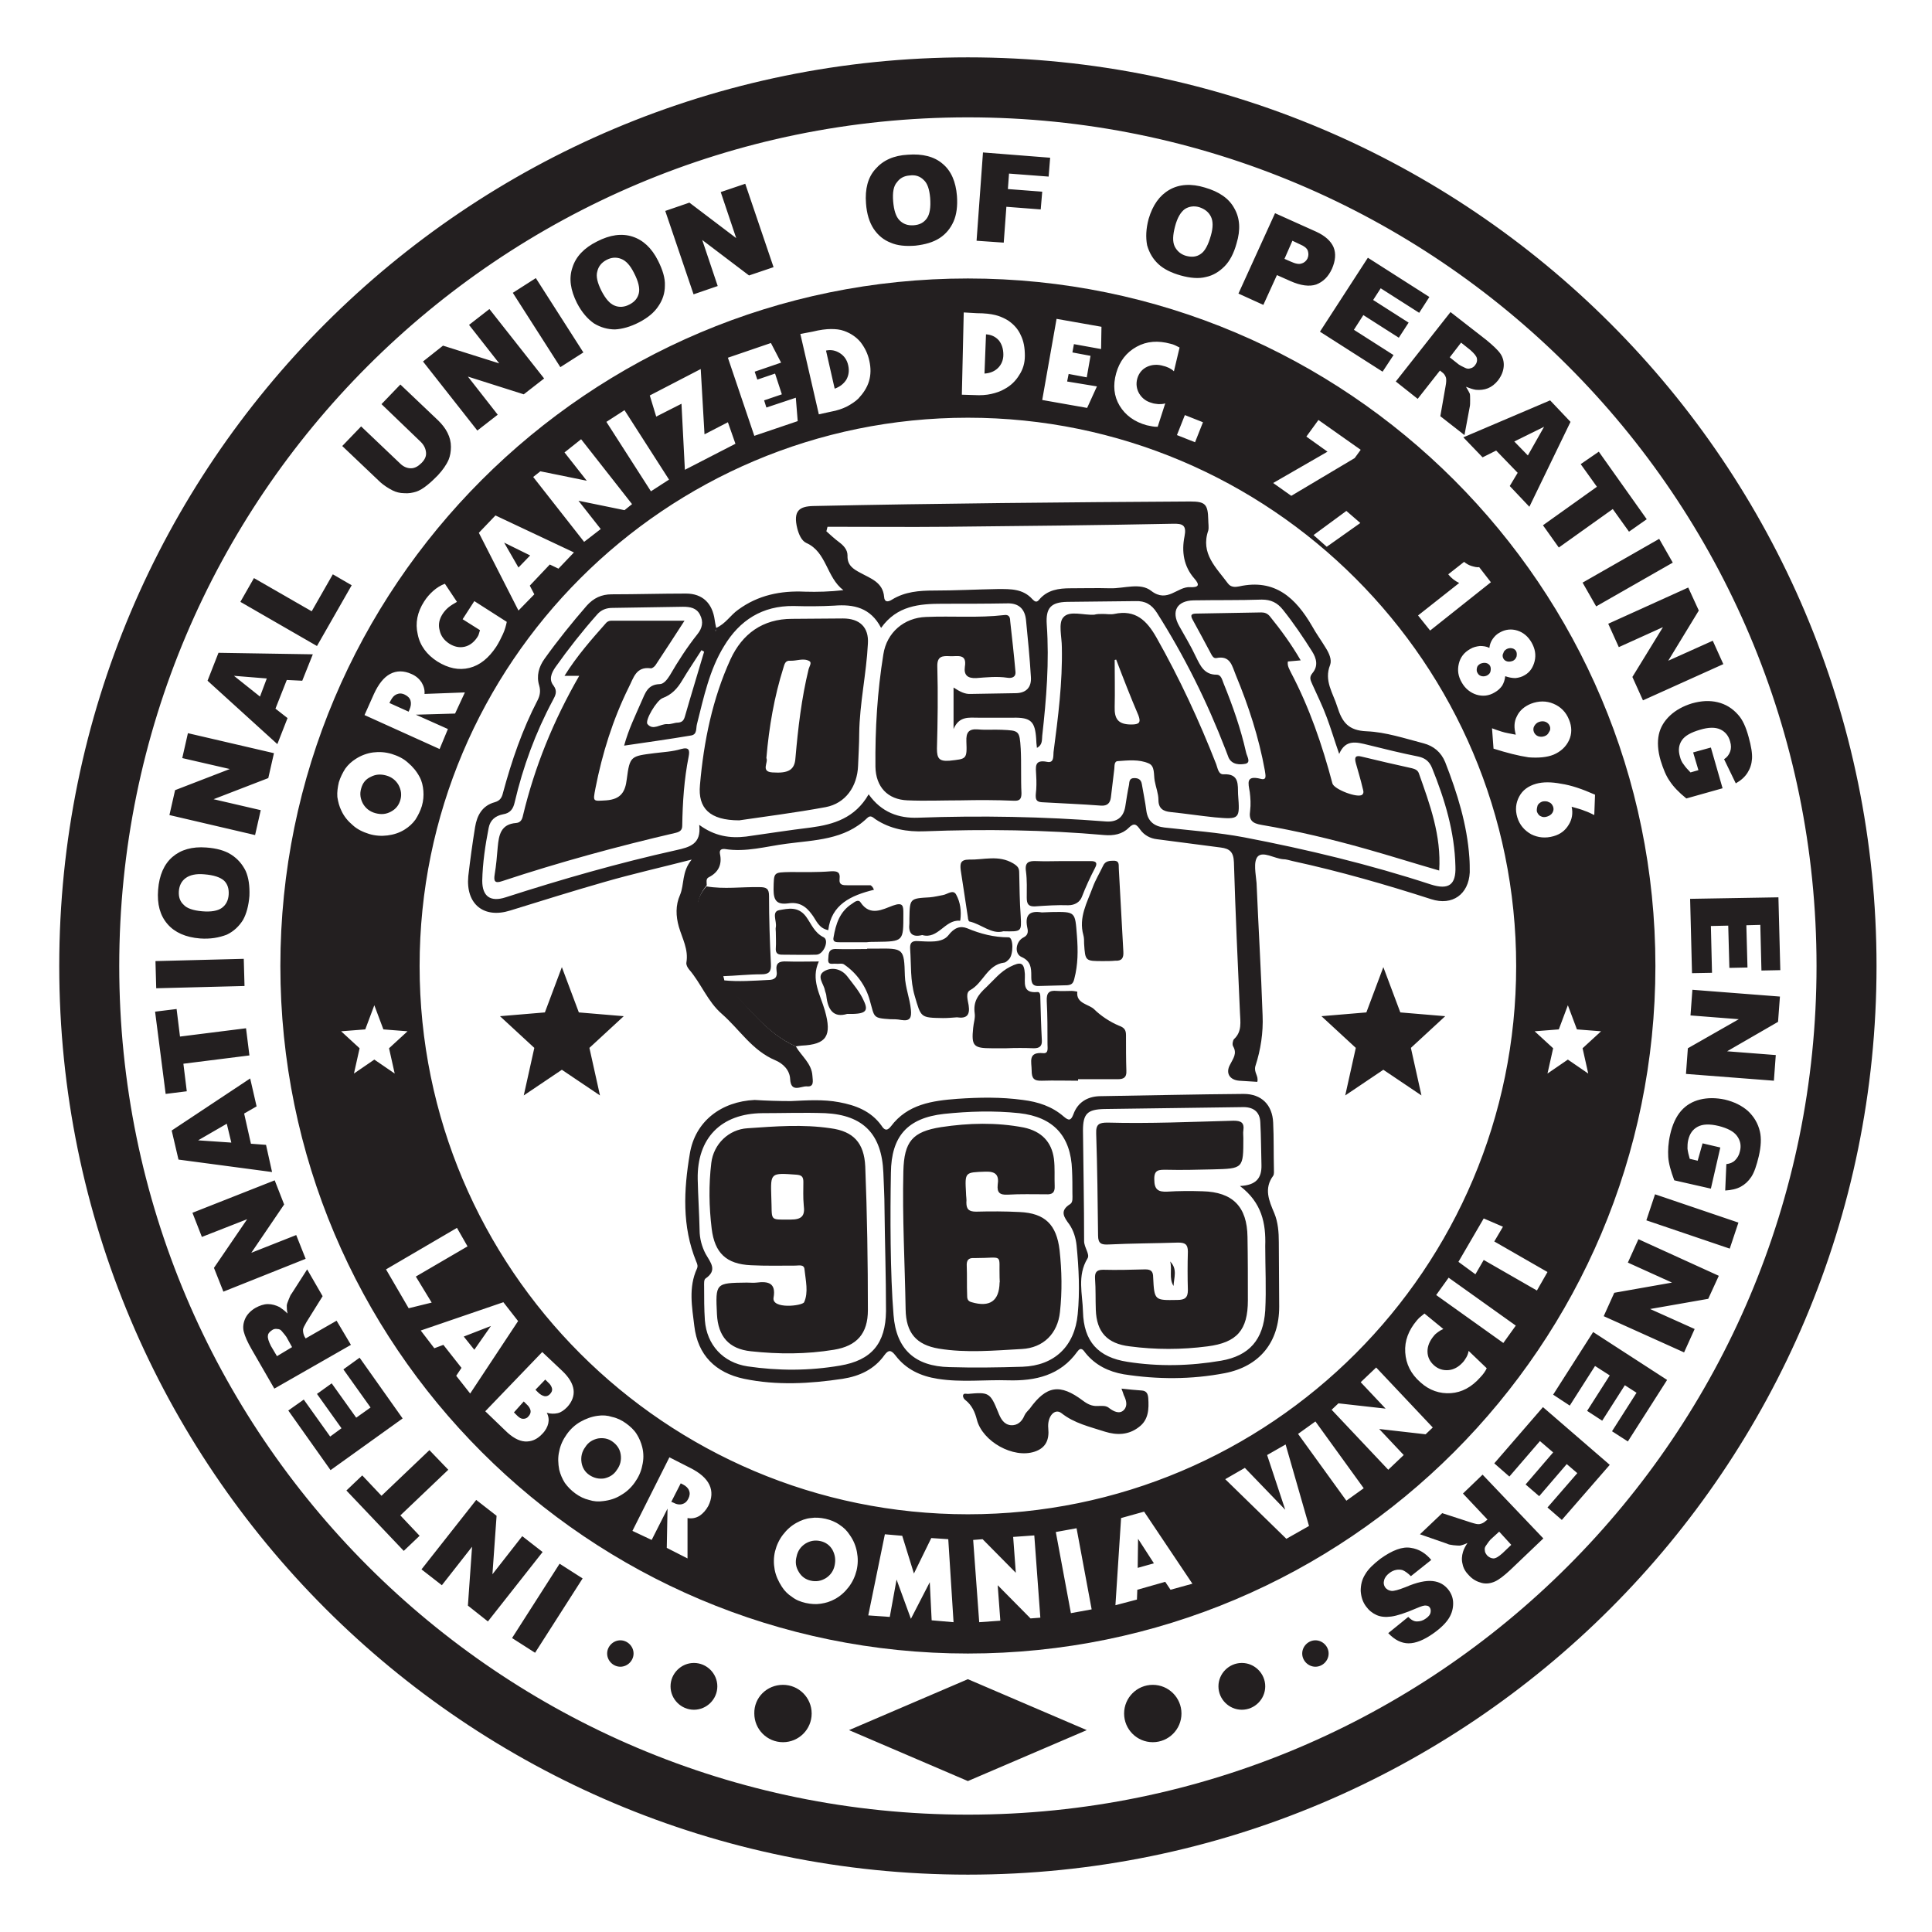 <?xml version="1.0" encoding="utf-8"?>
<!-- Generator: Adobe Illustrator 24.0.3, SVG Export Plug-In . SVG Version: 6.00 Build 0)  -->
<svg version="1.1" id="Layer_1" xmlns="http://www.w3.org/2000/svg" xmlns:xlink="http://www.w3.org/1999/xlink" x="0px" y="0px"
	 viewBox="0 0 512 511.9" style="enable-background:new 0 0 512 511.9;" xml:space="preserve">
<style type="text/css">
	.st0{fill:none;}
	.st1{fill-rule:evenodd;clip-rule:evenodd;fill:#231F20;}
</style>
<g id="guides_1_">
	<g id="guides">
		<g>
			<rect x="0" class="st0" width="15.9" height="15.9"/>
			<rect x="496.1" class="st0" width="15.9" height="15.9"/>
			<rect x="496.1" y="496" class="st0" width="15.9" height="15.9"/>
			<rect x="0" y="496" class="st0" width="15.9" height="15.9"/>
		</g>
	</g>
</g>
<g>
	<path class="st1" d="M256.5,73.8c100.6,0,182.2,81.6,182.2,182.2s-81.6,182.2-182.2,182.2S74.3,356.6,74.3,256
		S155.9,73.8,256.5,73.8L256.5,73.8z M415.5,266.4l2.4,6.4l6.4,0.5l-4.9,4.5l1.5,6.7l-5.4-3.7l-5.4,3.7l1.5-6.7l-4.9-4.5l6.4-0.5
		L415.5,266.4L415.5,266.4z M99.2,266.4l2.4,6.4l6.4,0.5l-4.9,4.5l1.5,6.7l-5.4-3.7l-5.4,3.7l1.5-6.7l-4.9-4.5l6.4-0.5L99.2,266.4
		L99.2,266.4z M95.7,209c-0.4,1.4-0.2,2.7,0.5,4c0.7,1.2,1.8,2.1,3.3,2.5c1.5,0.4,2.8,0.3,4.1-0.4s2.1-1.7,2.5-3.1
		c0.4-1.4,0.2-2.7-0.5-4c-0.7-1.2-1.8-2.1-3.3-2.5c-1.5-0.4-2.8-0.3-4.1,0.4C96.9,206.5,96.1,207.5,95.7,209L95.7,209z M89.8,207.3
		c0.4-1.3,1-2.5,1.7-3.6c0.8-1.1,1.7-1.9,2.8-2.6c1.4-0.9,3-1.5,4.6-1.7c1.6-0.2,3.2-0.1,4.9,0.4c1.6,0.5,3.1,1.2,4.3,2.3
		c1.3,1.1,2.3,2.3,3.1,3.8c0.6,1.1,0.9,2.4,1,3.7c0.1,1.3,0,2.6-0.4,4c-0.4,1.3-1,2.5-1.7,3.6c-0.8,1.1-1.7,1.9-2.8,2.6
		c-1.4,0.9-3,1.4-4.6,1.6s-3.3,0.1-4.9-0.4s-3.1-1.2-4.3-2.3c-1.3-1.1-2.3-2.3-3-3.8c-0.6-1.2-0.9-2.4-1.1-3.7
		C89.3,209.9,89.5,208.6,89.8,207.3L89.8,207.3z M108.3,188.6l0.2-0.5c0.4-0.9,0.5-1.7,0.3-2.4c-0.2-0.7-0.7-1.2-1.5-1.6
		c-0.8-0.4-1.5-0.4-2.2-0.1s-1.1,0.8-1.6,1.7l-0.3,0.6L108.3,188.6L108.3,188.6z M116.5,198.5l-19.9-9l2.5-5.6
		c1.2-2.6,2.6-4.4,4.3-5.3c1.7-0.9,3.6-0.9,5.6,0c1.2,0.5,2.1,1.3,2.7,2.2c0.6,1,0.9,2,0.8,3.1l10.7-0.4l-2.6,5.6l-10.4,0.3l8.5,3.8
		L116.5,198.5L116.5,198.5z M134.3,164.8c-0.2,1-0.5,2.1-1,3.2c-0.5,1.1-1.1,2.3-1.8,3.4c-2,3-4.3,4.9-7.1,5.6
		c-2.8,0.7-5.6,0.1-8.5-1.7c-2.8-1.8-4.6-4.2-5.2-7.2c-0.7-3-0.1-5.9,1.7-8.7c0.7-1.1,1.5-2,2.4-2.8c0.9-0.8,2-1.5,3.1-1.9l3.2,4.8
		c-0.9,0.5-1.7,1-2.3,1.5c-0.6,0.5-1.1,1.1-1.5,1.7c-0.9,1.4-1.2,2.8-0.8,4.3c0.3,1.5,1.2,2.7,2.6,3.6c1.3,0.8,2.6,1.1,4,0.8
		c1.3-0.3,2.4-1.1,3.3-2.4c0.2-0.3,0.4-0.6,0.5-1c0.1-0.3,0.2-0.7,0.3-1l-4.6-2.9l3.1-4.8L134.3,164.8L134.3,164.8z M137.4,150.4
		l3.1-3.2l-6.9-3.4L137.4,150.4L137.4,150.4z M137.4,161.8l-10.5-20.6l4.4-4.6l20.8,9.8l-4.1,4.3l-2.3-1.1l-5.3,5.6l1.2,2.3
		L137.4,161.8L137.4,161.8z M154.8,143.6l-13.5-17.2l1.9-1.5l12.3,2.5l-5.9-7.5l4.4-3.5l13.5,17.2l-2,1.6l-12.2-2.5l5.9,7.5
		L154.8,143.6L154.8,143.6z M177.3,127.1l-4.8,3.1l-11.8-18.4l4.8-3.1L177.3,127.1L177.3,127.1z M181.5,124.5l-0.9-17.5l-6.7,3.4
		l-1.7-5.6l13.5-7l1,17.3l6.2-3.2l2,5.7L181.5,124.5L181.5,124.5z M210.9,105.4l0.5,6.2l-11.5,3.9l-7-20.7l11.4-3.9l2.7,5.2l-7,2.4
		l0.7,2.1l4.7-1.6l1.8,5.5l-4.7,1.6l0.6,1.9L210.9,105.4L210.9,105.4z M221.2,103c1.4-0.5,2.4-1.3,3.1-2.4c0.6-1.1,0.8-2.3,0.5-3.7
		c-0.3-1.5-1.1-2.6-2.2-3.3c-1.1-0.7-2.3-1-3.7-0.7L221.2,103L221.2,103z M215.3,87.9c2-0.5,3.7-0.7,4.9-0.7c1.3,0,2.4,0.1,3.5,0.5
		c1.7,0.6,3.2,1.6,4.3,2.9c1.1,1.4,2,3.1,2.4,5.1c0.4,1.8,0.4,3.6-0.1,5.3c-0.5,1.7-1.5,3.2-2.8,4.6c-0.8,0.8-1.9,1.5-3,2.1
		c-1.2,0.6-2.6,1.1-4.3,1.4l-3.2,0.7l-4.9-21.3L215.3,87.9L215.3,87.9z M260.9,99c1.5-0.1,2.7-0.6,3.6-1.5s1.4-2.1,1.4-3.5
		c0-1.5-0.4-2.8-1.2-3.8c-0.9-1-2-1.5-3.4-1.6L260.9,99L260.9,99z M258.9,83c2.1,0,3.7,0.2,4.9,0.5c1.2,0.3,2.3,0.8,3.3,1.4
		c1.5,1,2.7,2.3,3.4,3.9c0.8,1.6,1.1,3.4,1.1,5.5c0,1.9-0.5,3.6-1.5,5.1c-0.9,1.5-2.2,2.8-3.9,3.7c-1,0.6-2.2,1-3.5,1.3
		c-1.3,0.3-2.8,0.4-4.5,0.3l-3.3-0.1l0.5-21.8L258.9,83L258.9,83z M290.7,102.4l-2.6,5.7l-11.9-2.1l3.8-21.5l11.9,2.1l-0.1,5.9
		l-7.2-1.3l-0.4,2.2l4.8,0.9l-1,5.7l-4.8-0.9l-0.4,2L290.7,102.4L290.7,102.4z M306.8,113.1c-0.5,0-0.9,0-1.4-0.1
		c-0.5-0.1-1-0.2-1.5-0.3c-3.3-0.9-5.7-2.7-7.2-5.2s-1.8-5.4-0.9-8.6c0.9-3.2,2.7-5.5,5.4-7c2.7-1.5,5.7-1.7,9-0.8
		c0.4,0.1,0.8,0.2,1.2,0.4c0.4,0.2,0.8,0.4,1.2,0.6l-1.5,6.3c-0.4-0.4-0.9-0.7-1.3-0.9c-0.5-0.2-0.9-0.4-1.4-0.5
		c-1.6-0.5-3.1-0.4-4.4,0.2c-1.3,0.6-2.2,1.7-2.6,3.1s-0.2,2.8,0.5,4c0.8,1.3,1.9,2.1,3.4,2.5c0.5,0.2,1.1,0.2,1.7,0.3
		c0.6,0,1.2,0,1.8-0.2L306.8,113.1L306.8,113.1z M311.9,115.3l2.1-5.3l4.8,1.9l-2.1,5.3L311.9,115.3L311.9,115.3z M337.4,128
		l14.4-8.3l-5.6-4l3.2-4.4l11.2,7.9l-1.6,2.2l-16.8,10L337.4,128L337.4,128z M348.1,141.8l8.7-6.4l3.7,3.2l-8.9,6.3L348.1,141.8
		L348.1,141.8z M375.8,163.1l10.9-8.6c-0.6-0.3-1.1-0.6-1.6-1c-0.5-0.4-0.9-0.8-1.3-1.3l4.2-3.3c0.6,0.5,1.3,0.9,2,1.1
		c0.7,0.2,1.4,0.4,2,0.3l3.1,4L379,167.1L375.8,163.1L375.8,163.1z M391.6,178.4c0.2,0.4,0.6,0.7,1.1,0.8c0.5,0.1,1,0,1.4-0.2
		c0.5-0.3,0.8-0.6,0.9-1.1c0.1-0.5,0.1-1-0.1-1.4c-0.2-0.4-0.6-0.7-1.1-0.8c-0.5-0.1-1,0-1.5,0.2c-0.5,0.3-0.8,0.6-0.9,1.1
		C391.3,177.5,391.3,178,391.6,178.4L391.6,178.4z M398.4,174.5c0.2,0.4,0.6,0.7,1.1,0.8c0.5,0.1,1,0,1.5-0.2
		c0.5-0.3,0.7-0.6,0.9-1.1c0.1-0.5,0.1-1-0.1-1.4c-0.2-0.4-0.6-0.7-1.1-0.8c-0.5-0.1-1,0-1.4,0.2c-0.5,0.3-0.8,0.6-0.9,1.1
		C398.1,173.6,398.2,174.1,398.4,174.5L398.4,174.5z M398.9,179.2c-0.1,1-0.4,1.8-0.8,2.5c-0.5,0.7-1.1,1.3-2,1.8
		c-1.5,0.9-3.1,1.1-4.8,0.6c-1.6-0.5-3-1.6-3.9-3.2c-1-1.7-1.2-3.3-0.8-5c0.4-1.7,1.4-3,3-3.9c0.8-0.5,1.7-0.7,2.6-0.8
		c0.9,0,1.7,0.1,2.5,0.5c0.1-0.9,0.4-1.7,0.9-2.4c0.5-0.7,1.1-1.3,1.9-1.7c1.4-0.8,3-1,4.6-0.5c1.6,0.5,2.9,1.6,3.8,3.2
		c0.9,1.6,1.2,3.2,0.8,4.9c-0.4,1.6-1.2,2.9-2.6,3.7c-0.8,0.5-1.6,0.7-2.5,0.8C400.6,179.7,399.8,179.5,398.9,179.2L398.9,179.2z
		 M410.7,192.4c-0.2-0.5-0.6-0.9-1.1-1.1c-0.5-0.2-1.1-0.2-1.7,0c-0.6,0.2-1,0.6-1.3,1.1c-0.3,0.5-0.3,1.1-0.1,1.6
		c0.2,0.5,0.6,0.9,1.1,1.1c0.6,0.2,1.1,0.2,1.7,0c0.6-0.2,1-0.6,1.2-1.1C410.9,193.5,410.9,192.9,410.7,192.4L410.7,192.4z
		 M395.8,198.4l-0.4-5.4c0.8,0.3,1.6,0.6,2.6,0.9c0.9,0.3,2.2,0.5,3.7,0.8c-0.5-1.8-0.5-3.4,0.3-4.9c0.7-1.5,2-2.6,3.7-3.3
		c2.1-0.8,4.1-0.8,6,0c1.9,0.8,3.3,2.2,4.1,4.2c0.8,1.9,0.8,3.8,0,5.5c-0.8,1.7-2.2,3-4.1,3.8c-1.7,0.7-4,0.9-6.6,0.7
		C402.4,200.3,399.3,199.5,395.8,198.4L395.8,198.4z M407.3,215.1c0.2,0.5,0.5,1,1,1.2c0.5,0.3,1.1,0.3,1.7,0.1
		c0.6-0.2,1.1-0.5,1.4-1c0.3-0.5,0.4-1,0.2-1.6c-0.2-0.5-0.5-1-1.1-1.2c-0.5-0.3-1.1-0.3-1.7-0.2c-0.6,0.2-1,0.5-1.3,1
		C407.3,214.1,407.2,214.6,407.3,215.1L407.3,215.1z M422.7,210.6l-0.2,5.4c-0.8-0.4-1.6-0.8-2.5-1.1c-0.9-0.4-2.1-0.7-3.5-1.1
		c0.4,1.7,0.1,3.4-0.8,4.8c-0.9,1.5-2.2,2.5-4,3c-2.1,0.6-4.1,0.4-5.9-0.5c-1.8-1-3.1-2.5-3.7-4.5c-0.6-2-0.4-3.8,0.5-5.5
		s2.4-2.8,4.5-3.4c1.8-0.5,4-0.5,6.6,0C416.4,208.1,419.3,209.1,422.7,210.6L422.7,210.6z M114.4,345.2l-6.1,1.5l-6-10.3l18.8-11
		l2.8,4.9l-13.7,8L114.4,345.2L114.4,345.2z M122.9,354.2l2.8,3.5l4.4-6.3L122.9,354.2L122.9,354.2z M111.5,352.6l21.9-7.5l3.9,5
		l-12.7,19.2l-3.7-4.7l1.4-2.1l-4.8-6.1l-2.4,0.9L111.5,352.6L111.5,352.6z M141.9,368.3l0.7,0.7c0.6,0.6,1.2,0.9,1.7,1
		c0.5,0.1,1-0.1,1.4-0.5c0.5-0.5,0.7-1,0.6-1.5c-0.1-0.5-0.4-1.1-1.1-1.7l-0.7-0.7L141.9,368.3L141.9,368.3z M136.2,374.3l0.8,0.8
		c0.6,0.6,1.1,0.9,1.6,0.9c0.5,0,1-0.1,1.4-0.6c0.5-0.5,0.7-1.1,0.6-1.6c-0.1-0.5-0.4-1.1-1.1-1.7l-0.7-0.7L136.2,374.3L136.2,374.3
		z M128.6,374l15.1-15.7l5.3,5c1.8,1.7,2.8,3.4,3,5s-0.4,3.2-1.7,4.6c-0.8,0.8-1.6,1.4-2.5,1.6c-0.9,0.2-1.9,0.2-2.9-0.1
		c0.5,0.9,0.6,1.9,0.4,2.8c-0.2,0.9-0.7,1.9-1.6,2.8c-1.4,1.5-2.9,2.1-4.6,2c-1.6-0.1-3.4-1.1-5.2-2.9L128.6,374L128.6,374z
		 M162.4,382.1c-1.2-0.9-2.5-1.1-3.9-0.9c-1.4,0.3-2.6,1-3.4,2.3c-0.9,1.2-1.2,2.6-1,4c0.2,1.4,0.9,2.6,2.1,3.4s2.5,1.1,3.9,0.9
		c1.4-0.3,2.6-1,3.4-2.3c0.9-1.2,1.2-2.6,1-4C164.3,384.1,163.6,383,162.4,382.1L162.4,382.1z M165.9,377.2c1.1,0.8,2.1,1.7,2.8,2.8
		c0.7,1.1,1.2,2.3,1.5,3.5c0.4,1.6,0.4,3.3,0,4.9c-0.3,1.6-1,3.1-2,4.5c-1,1.4-2.2,2.5-3.6,3.3c-1.4,0.9-3,1.4-4.7,1.6
		c-1.3,0.2-2.6,0.1-3.8-0.3c-1.3-0.3-2.5-0.9-3.6-1.7c-1.1-0.8-2-1.7-2.8-2.8c-0.7-1.1-1.2-2.3-1.5-3.5c-0.3-1.6-0.4-3.3,0-4.9
		c0.3-1.6,1-3.1,2-4.5c1-1.4,2.2-2.5,3.6-3.3c1.4-0.8,3-1.4,4.6-1.6c1.3-0.2,2.6-0.1,3.8,0.3C163.6,375.8,164.8,376.4,165.9,377.2
		L165.9,377.2z M177.9,398l0.5,0.2c0.9,0.5,1.7,0.6,2.4,0.4c0.7-0.2,1.2-0.6,1.6-1.4c0.4-0.8,0.5-1.5,0.2-2.2
		c-0.2-0.6-0.8-1.2-1.6-1.6l-0.6-0.3L177.9,398L177.9,398z M167.6,405.7l9.8-19.5l5.5,2.8c2.6,1.3,4.3,2.8,5.1,4.5
		c0.8,1.7,0.7,3.6-0.3,5.6c-0.6,1.1-1.4,2-2.3,2.6c-1,0.6-2,0.8-3.2,0.6l0,10.7l-5.5-2.8l0.2-10.4l-4.2,8.3L167.6,405.7L167.6,405.7
		z M217.4,408.4c-1.4-0.3-2.7-0.1-4,0.7c-1.2,0.8-2,1.9-2.3,3.4c-0.4,1.5-0.2,2.8,0.6,4.1c0.7,1.2,1.8,2,3.2,2.3
		c1.4,0.3,2.7,0.1,4-0.7c1.2-0.8,2-1.9,2.3-3.4c0.3-1.5,0.1-2.8-0.6-4.1C219.9,409.5,218.8,408.7,217.4,408.4L217.4,408.4z
		 M218.8,402.5c1.3,0.3,2.6,0.8,3.7,1.6c1.1,0.7,2,1.6,2.7,2.7c1,1.4,1.6,2.9,1.9,4.5c0.3,1.6,0.3,3.2-0.1,4.9
		c-0.4,1.6-1.1,3.1-2.1,4.4c-1,1.3-2.2,2.4-3.7,3.2c-1.1,0.6-2.3,1-3.7,1.2c-1.3,0.2-2.6,0.1-4-0.2c-1.3-0.3-2.6-0.8-3.6-1.6
		c-1.1-0.7-2-1.6-2.7-2.7c-0.9-1.4-1.6-2.9-1.9-4.5c-0.3-1.6-0.3-3.3,0.1-4.9c0.4-1.6,1.1-3.1,2.1-4.4c1-1.3,2.2-2.4,3.7-3.2
		c1.1-0.6,2.4-1.1,3.7-1.2C216.1,402.1,217.4,402.2,218.8,402.5L218.8,402.5z M230.1,428.1l4.4-21.5l4.6,0.4l3.1,10l4.6-9.4l4.5,0.3
		l1.4,22l-5.8-0.5l-0.5-10.1l-5,9.7l-3.8-10.4l-1.8,9.9L230.1,428.1L230.1,428.1z M259.5,429.9l-1.6-21.8l2.5-0.2l8.8,8.9l-0.7-9.5
		l5.6-0.4l1.6,21.8l-2.6,0.2l-8.7-8.8l0.7,9.4L259.5,429.9L259.5,429.9z M289.3,426.5l-5.5,1l-4-21.5l5.5-1L289.3,426.5L289.3,426.5
		z M301.5,415.5l4.3-1.2l-4.2-6.5L301.5,415.5L301.5,415.5z M295.6,425.4l1.5-23.1l6.1-1.7l12.8,19.1l-5.8,1.6l-1.4-2.1l-7.4,2.1
		l-0.1,2.6L295.6,425.4L295.6,425.4z M340.9,407.8L324.7,392l5.2-3l10.7,11.1l-4.8-14.5l4.9-2.8l6.2,21.6L340.9,407.8L340.9,407.8z
		 M361.4,394.4l-4.6,3.3L344,380l4.6-3.3L361.4,394.4L361.4,394.4z M367.9,389.5l-15-15.9l1.8-1.7l12.5,1.4l-6.6-7l4.1-3.9l15,15.9
		l-1.9,1.8l-12.3-1.4l6.5,6.9L367.9,389.5L367.9,389.5z M394,362.6c-0.2,0.4-0.4,0.8-0.7,1.2c-0.3,0.4-0.6,0.8-1,1.2
		c-2.3,2.6-4.9,4-7.8,4.2c-2.9,0.2-5.7-0.7-8.1-2.9c-2.5-2.2-3.8-4.8-4-7.9c-0.2-3.1,0.9-5.9,3.1-8.5c0.3-0.3,0.5-0.6,0.9-0.9
		s0.7-0.6,1.1-0.9l5,4.1c-0.5,0.2-1,0.5-1.4,0.8c-0.4,0.3-0.8,0.6-1.1,1c-1.1,1.3-1.7,2.7-1.7,4.1c0,1.5,0.6,2.7,1.7,3.7
		c1.1,1,2.4,1.4,3.8,1.3s2.7-0.8,3.8-2c0.4-0.4,0.7-0.9,1-1.4c0.3-0.5,0.5-1.1,0.6-1.7L394,362.6L394,362.6z M401.7,351.3l-3.3,4.6
		l-17.8-12.7l3.3-4.6L401.7,351.3L401.7,351.3z M396,329l14.1,8.1l-2.8,4.9l-14.1-8.1l-2.2,3.8l-4.5-3.3l6.7-11.5l5.1,2.2L396,329
		L396,329z M256.5,110.7c80.2,0,145.3,65.1,145.3,145.3s-65.1,145.3-145.3,145.3S111.2,336.2,111.2,256
		C111.2,175.8,176.3,110.7,256.5,110.7L256.5,110.7z M189.7,167.2c0.1-0.1,0.2-0.2,0.2-0.2s-0.1-0.2-0.2-0.2
		c-0.1,0.1-0.1,0.2-0.2,0.4C189.6,167.1,189.7,167.1,189.7,167.2L189.7,167.2z M186.6,172.7c-0.2-0.1-0.4-0.2-0.7-0.4
		c-1.7,2.7-3.5,5.3-5.1,8c-1.3,2.2-2.8,3.8-5.2,4.7c-1.6,0.6-4.8,6-4,6.9c1.5,1.8,3.4-0.1,5.2,0c1,0.1,1.9-0.4,2.9-0.4
		c1.1-0.1,1.5-0.6,1.8-1.6C183.1,184.3,184.9,178.5,186.6,172.7L186.6,172.7z M219.3,139.6c-0.1,0.4-0.2,0.8-0.3,1.2
		c1.1,1,2.2,2,3.4,2.9c1.2,0.9,2.2,2,2.2,3.5c-0.1,2.6,1.5,3.6,3.4,4.6c2.7,1.5,6,2.5,6.3,6.4c0.1,1.4,1,1.4,2.1,0.7
		c3.4-2.1,7.2-2.4,11.1-2.4c5.7,0,11.3-0.3,17-0.4c3.3,0,6.6-0.1,9.1,2.7c0.6,0.6,1.1,1,1.8,0.1c2.2-2.6,5.2-3,8.3-3
		c3.5,0,7-0.1,10.5,0c3.7,0.1,8-1.6,10.9,0.7c4.3,3.3,6.9-1.2,10.3-1c2.2,0.1,2.7-0.5,1.1-2.3c-2.8-3.2-3.4-7.1-2.6-11.1
		c0.6-3-0.4-3.5-3.2-3.4c-19.8,0.4-39.7,0.6-59.5,0.8C240.7,139.7,230,139.6,219.3,139.6L219.3,139.6z M230.2,210.5
		c3.4,4.8,8,6.4,13.1,6.2c16.6-0.6,33.2-0.3,49.8,1c2.8,0.2,4.6-1,5.1-3.9c0.3-1.9,0.6-3.9,1-5.8c0.1-0.9,0.1-1.8,1.4-1.8
		c1.1,0,1.8,0.4,2,1.6c0.4,2.4,0.9,4.7,1.2,7.1c0.4,2.8,2.1,4.1,4.8,4.4c7.1,0.8,14.2,1.3,21.1,2.6c16.7,3.2,33.3,7.2,49.5,12.5
		c4.7,1.5,6.7,0.1,6.5-4.8c-0.2-9.1-2.8-17.7-6.2-26.1c-0.7-1.7-1.8-2.6-3.6-3c-4.5-0.9-9-2-13.4-3.1c-2.9-0.7-5.9-1.6-7.6,2.4
		c-1.3-3.7-2.2-6.8-3.3-9.7c-1.1-3-2.5-5.8-3.8-8.7c-0.4-1-1-1.8,0-3c1.6-1.9,1.1-3.9-0.1-5.8c-2.4-3.8-4.9-7.5-7.7-11
		c-1.5-1.9-3.2-2.7-5.6-2.7c-6,0.2-12,0.1-18.1,0.2c-4.4,0.1-6,2.9-3.8,6.8c1.5,2.7,3.1,5.3,4.4,8.1c1.2,2.4,2.2,4.8,5.5,4.8
		c1.3,0,1.5,1.5,1.9,2.4c2.4,5.9,4.5,11.9,5.9,18.1c0.2,1.1,1.4,2.7-0.1,3.1c-1.5,0.3-3.6,0.3-4.5-1.6c-0.3-0.7-0.5-1.4-0.8-2.1
		c-4.9-12.7-10.9-24.8-18.2-36.3c-1.4-2.2-3.1-3.2-5.7-3.1c-6,0.1-12,0.1-18.1,0.2c-4.3,0.1-5.7,1.6-5.4,6
		c0.7,9.9-0.1,19.7-1.2,29.5c-0.1,1.1,0.1,2.4-1.4,3.2c-0.1-0.9-0.2-1.7-0.2-2.4c-0.3-4.6-1.4-5.7-6.1-5.6c-3.1,0-6.1,0-9.2,0
		c-2.5,0-5.1-0.5-6.6,3c0-4.1,0-7.4,0-11c1.7,1.1,3,1.8,4.6,1.7c3.9-0.1,7.9-0.1,11.8-0.2c2.8,0,4.3-1.5,4.1-4.3
		c-0.3-5-0.8-10.1-1.3-15.1c-0.3-2.9-1.9-4.5-5-4.4c-5.7,0.1-11.4,0.1-17.1,0.1c-6.2,0-12.1,0.5-16.3,6.4c-2.8-5.4-7.3-6.3-12.4-5.9
		c-3.6,0.2-7.2,0.2-10.8,0.1c-8.3-0.1-14.3,3.8-18.4,10.6c-3.9,6.3-5.4,13.6-7.2,20.7c-0.3,1.1,0.1,2.7-1.5,3
		c-5.9,1-11.7,1.8-17.8,2.7c1.2-4.4,3-8,4.6-11.7c1-2.2,1.6-4.5,4.8-4.6c1.1,0,2-1.2,2.7-2.3c2.2-3.8,4.6-7.5,7.3-10.9
		c1.3-1.6,1.7-3.3,0.7-5.2c-0.9-1.8-2.6-2.1-4.5-2.1c-6.2,0.1-12.5,0.2-18.7,0.3c-1.6,0-3,0.5-4.1,1.8c-3.9,4.4-7.6,9.1-11,13.9
		c-1.1,1.6-1.8,3.3-0.5,4.9c1.1,1.5,0.5,2.6-0.2,3.9c-4.6,8.6-7.9,17.6-10.1,27c-0.4,1.8-1.2,2.9-3.1,3.2c-2,0.4-3.4,1.5-3.8,3.6
		c-0.9,4.6-1.6,9.3-1.7,14c0,4.2,2.2,5.7,6.2,4.4c14.9-4.8,29.9-9.1,45.2-12.5c3.6-0.8,6.7-1.6,6.1-6.7c4.1,3,8.1,3.6,12.4,3.1
		c5.7-0.8,11.4-1.7,17.2-2.4C220.9,218.5,226.6,216.8,230.2,210.5L230.2,210.5z M210.9,277.3c1.5,2.6,4.2,4.5,4.4,7.8
		c0.1,1.4,0.5,3-1.5,2.8c-1.5-0.1-4.2,1.8-4.4-1.9c-0.1-2.5-2-4.2-3.9-5c-6.2-2.6-9.5-8.2-14.2-12.3c-3.8-3.3-5.5-8.1-8.7-11.8
		c-0.4-0.5-0.8-1.2-0.7-1.8c0.6-3.5-1.1-6.4-2-9.5c-0.8-2.8-0.9-5.7,0.3-8.4c1.2-2.8,0.4-6.1,3.1-9.4c-8.2,2.1-15.7,3.8-23,5.9
		c-8.4,2.4-16.7,5-25.1,7.6c-7,2.2-11.8-1.7-11.1-9.1c0.5-4.3,1.1-8.7,1.8-13c0.5-3.1,1.9-5.7,5.2-6.6c1.4-0.4,1.9-1.2,2.2-2.5
		c2.3-8.5,5.1-16.7,9.2-24.6c0.6-1.2,0.8-2.4,0.4-3.8c-0.8-2.6-0.1-5,1.4-7.1c3.5-4.9,7.3-9.6,11.2-14.1c1.8-2,3.9-3,6.6-3
		c6.6,0,13.1-0.2,19.7-0.2c4.4,0,7,2.6,7.6,7c0.1,0.6,0.2,1.3,0.4,2.1c2.5-1.1,3.8-3.4,5.8-4.8c5.3-3.9,11.3-5.1,17.7-4.8
		c3.3,0.1,6.7,0,10.2-0.4c-4.5-3.4-4.4-10.1-9.8-12.5c-1.3-0.6-2-2.3-2.4-3.8c-1.2-4.8,0.6-5.9,4.2-6c33.3-0.7,66.6-1,99.9-1.2
		c4,0,4.7,0.7,4.8,4.8c0,1,0.2,2.1,0,2.9c-2.1,6.1,2.1,9.8,5.2,14c0.8,1.1,2,1,3,0.8c9.5-2.1,15,3.1,19.3,10.5
		c1.1,2,2.5,3.9,3.7,5.9c0.8,1.3,1.6,3,1.1,4.4c-1.7,4.2,0.8,7.5,1.9,11.1c1.3,4.1,2.9,6.3,7.8,6.5c5,0.2,10.1,1.9,15.1,3.2
		c2.6,0.7,4.6,2.3,5.7,5c3.2,8.2,5.8,16.5,6.4,25.3c0.1,1.3,0.1,2.6,0.1,3.9c-0.3,5.8-4.6,8.9-10.2,7.1
		c-12.1-3.9-24.3-7.4-36.7-10.1c-0.9-0.2-1.7-0.5-2.6-0.5c-2.3-0.2-5.3-2.2-6.7-0.7c-1.2,1.4-0.5,4.6-0.3,7
		c0.5,11.7,1.2,23.4,1.6,35.1c0.2,4.5-0.5,9.1-1.9,13.4c-0.5,1.7,0.9,2.6,0.5,4.2c-1.6-0.1-3.2-0.2-4.8-0.3c-2.5-0.2-3.7-2-2.4-4.3
		c0.8-1.6,1.9-2.9,0.8-4.8c-0.3-0.5-0.1-1.5,0.2-1.9c2.2-2,1.7-4.6,1.6-7.1c-0.6-13.3-1.2-26.5-1.6-39.8c-0.1-2.7-1.1-3.6-3.5-3.9
		c-5.6-0.7-11.3-1.5-16.9-2.2c-1.8-0.2-3.4-1.1-4.4-2.5c-1-1.4-1.6-2-3.1-0.5c-1.7,1.7-4,2.1-6.4,1.9c-15.8-1.4-31.7-1.6-47.6-1
		c-4.7,0.2-9.2-0.6-13.1-3.2c-0.7-0.5-1.3-1.2-2.2-0.3c-6,5.8-13.9,5.8-21.4,6.8c-5.4,0.7-10.7,2.3-16.3,1.4c-1-0.1-1.5,0.3-1.3,1.3
		c0.6,2.8-0.4,4.9-3,6.2c-0.8,0.4-0.5,1.4-0.5,2.1c-1.6,1.9-2.8,4.6-2.2,6.6c2,5.8,1.8,12.5,6.5,17.2c0.1,0.3,0.2,0.7,0.3,1.1
		c0.1,0.4,0,1,0.3,1.2C198.2,266.6,203,273.8,210.9,277.3L210.9,277.3z M236.8,348.5c0.7,9.1,5.7,13.6,14.8,13.8
		c6.5,0.2,12.9,0.1,19.4-0.1c8.4-0.3,13.8-5.4,14.6-13.9c0.6-6.1,0.3-12.2-0.3-18.3c-0.2-1.9-0.8-3.9-1.9-5.5
		c-1.4-1.9-2.7-3.6,0.2-5.4c0.8-0.5,0.6-1.8,0.6-2.8c0-2.1,0-4.2-0.1-6.2c-0.3-9.1-5-14.1-14-15.1c-6.7-0.7-13.3-0.5-20,0.2
		c-9.6,1.1-13.9,5.9-14,15.6C235.9,321.8,235.9,337.7,236.8,348.5L236.8,348.5z M234.4,320c0-3.1-0.2-6.1-0.3-9.2
		c-0.4-10.2-5.3-15.3-15.4-15.8c-5.6-0.2-11.2,0-16.7,0c-10.9,0.1-17.3,6.6-17.1,17.5c0.1,4.5,0.4,9,0.5,13.5c0,2.2,0.6,4.4,1.6,6.3
		c1.3,2.3,3.2,4.3,0,6.5c-0.5,0.3-0.4,1.4-0.4,2.2c0,3,0,5.9,0.2,8.9c0.5,6.5,4.8,11.2,11.3,12.2c8.2,1.2,16.3,1.2,24.5-0.2
		c8.4-1.4,12.1-5.9,12.2-14.4C234.8,338.2,234.5,329.3,234.4,320L234.4,320z M328.6,314.3c4.3-0.2,5.8-2.1,5.7-5.6
		c-0.1-3.7-0.1-7.5-0.3-11.2c-0.1-3-2-4.2-4.8-4.1c-12.1,0.2-24.3,0.3-36.5,0.5c-4.5,0.1-5.7,1.2-5.7,5.7c0.1,9.7,0.3,19.5,0.3,29.3
		c0,1.7,1.6,3.5,0.9,4.6c-2.8,4.6-1.3,9.5-1.2,14.1c0.2,7.9,4,12.1,11.8,13.3c8.3,1.3,16.6,1.1,24.8-0.3c7.5-1.3,11.2-5.6,11.7-13.3
		c0.3-5.7,0-11.4,0-17.1C335.5,324.2,334.4,318.7,328.6,314.3L328.6,314.3z M209.6,291.8c4.3-0.2,8.6-0.5,12.8,0.3
		c4.3,0.8,8.4,2.3,11.2,6.2c0.7,1.1,1.4,1.6,2.5,0.2c4.4-5.9,11-6.8,17.6-7.3c5.8-0.4,11.6-0.5,17.4,0.3c4,0.5,7.7,1.7,10.8,4.4
		c1.3,1.1,1.9,1.2,2.6-0.7c1.1-3,3.6-4.6,6.9-4.7c12.8-0.2,25.5-0.5,38.2-0.6c4.7,0,7.6,2.9,7.8,7.6c0.2,4.1,0.1,8.1,0.2,12.2
		c0,0.6,0.1,1.5-0.2,1.9c-2.5,3.4-1.1,6.6,0.3,9.9c1,2.4,1.2,5.1,1.2,7.7c0,5.7,0.1,11.4,0.1,17.1c0,9.4-5.2,15.8-14.4,17.6
		c-8.9,1.7-17.8,1.7-26.8,0.3c-4-0.7-7.5-2.4-10.1-5.6c-0.6-0.8-1.2-1.8-2.2-0.4c-4.5,6.3-11.1,7.8-18.3,7.6
		c-6.2-0.2-12.4,0.6-18.7-0.4c-4.5-0.7-8.4-2.5-11.2-6.2c-1.1-1.4-1.8-1.6-2.9-0.1c-2.7,3.8-6.6,5.6-11.1,6.3
		c-8.7,1.3-17.4,1.8-26.1,0c-7.6-1.6-12.3-6.3-13.2-14c-0.6-5-1.6-10.2,0.7-15.2c0.3-0.7,0.1-1.2-0.2-1.9c-3.8-9.3-3.3-19-1.7-28.5
		c1.4-8.7,8.4-13.9,17.2-14.3C203.1,291.7,206.4,291.8,209.6,291.8L209.6,291.8z M297.2,368c2,0.2,3.7,0.4,5.4,0.5
		c1.2,0.1,1.6,0.8,1.7,2c0.2,2.9,0.1,5.8-2.5,7.7c-2.7,2.1-5.8,2.2-9,1.2c-4-1.3-8.1-2.2-11.5-4.9c-1.8-1.4-3.8,0.9-3.5,4
		c0.3,3-0.6,5.2-3.6,6.2c-5.7,1.9-13.8-2.7-15.3-8.4c-0.5-2-1.3-3.9-3.1-5.3c-0.3-0.2-0.6-0.7-0.6-1.1c0.1-0.8,0.8-0.5,1.3-0.5
		c5.5-0.5,5.9-0.4,8,4.8c0.7,1.8,1.5,3.3,3.4,3.5c1.7,0.1,2.9-0.9,3.6-2.6c0.3-0.7,0.9-1.2,1.4-1.8c4.4-6.1,8-6.7,14.1-2.1
		c1.2,0.9,2.4,1.5,3.9,1.4c1.1,0,2.2-0.2,3.1,0.6c1.2,0.9,2.7,1.6,3.8,0.5c1.1-1.1,0.7-2.6,0-4C297.7,369.3,297.5,368.8,297.2,368
		L297.2,368z M310.1,334.3c2,2,1,4.3,0.9,6.5C309.7,338.7,310.7,336.4,310.1,334.3L310.1,334.3z"/>
	<path class="st1" d="M207.5,446.5c4.2,0,7.6,3.4,7.6,7.6c0,4.2-3.4,7.6-7.6,7.6s-7.6-3.4-7.6-7.6
		C199.8,449.9,203.2,446.5,207.5,446.5L207.5,446.5z M305.5,446.5c4.2,0,7.6,3.4,7.6,7.6c0,4.2-3.4,7.6-7.6,7.6
		c-4.2,0-7.6-3.4-7.6-7.6C297.9,449.9,301.3,446.5,305.5,446.5L305.5,446.5z M183.9,440.7c3.4,0,6.2,2.8,6.2,6.2s-2.8,6.2-6.2,6.2
		c-3.4,0-6.2-2.8-6.2-6.2S180.5,440.7,183.9,440.7L183.9,440.7z M329.1,440.7c3.4,0,6.2,2.8,6.2,6.2s-2.8,6.2-6.2,6.2
		s-6.2-2.8-6.2-6.2S325.7,440.7,329.1,440.7L329.1,440.7z M164.4,434.7c1.9,0,3.5,1.6,3.5,3.5c0,1.9-1.6,3.5-3.5,3.5
		s-3.5-1.6-3.5-3.5C160.9,436.3,162.5,434.7,164.4,434.7L164.4,434.7z M348.6,434.7c1.9,0,3.5,1.6,3.5,3.5c0,1.9-1.6,3.5-3.5,3.5
		c-1.9,0-3.5-1.6-3.5-3.5C345.1,436.3,346.7,434.7,348.6,434.7L348.6,434.7z M256.5,31.1c124.2,0,224.9,100.7,224.9,224.9
		S380.7,480.9,256.5,480.9S31.6,380.2,31.6,256S132.3,31.1,256.5,31.1L256.5,31.1z M256.5,15.2c133,0,240.8,107.8,240.8,240.8
		S389.5,496.8,256.5,496.8S15.7,389,15.7,256S123.5,15.2,256.5,15.2L256.5,15.2z M285.7,286.4c-3.2,0-6.4-0.1-9.5,0
		c-2.2,0.1-2.8-0.6-2.8-2.7c0-2.3-1.1-5,3.1-4.6c1.4,0.1,1.1-1.3,1.1-2.3c0-3.8,0-7.7-0.2-11.5c-0.1-2.2,0.6-2.9,2.7-2.7
		c1.3,0.1,2.6,0,3.9,0c0.5,0,1.5,0.2,1.5,0.2c-0.4,3.2,3.1,3.3,4.5,4.7c1.6,1.6,4.1,3.3,6.5,4.3c1.4,0.5,1.9,1.1,1.9,2.5
		c0,3.2,0,6.4,0.1,9.5c0.1,1.8-0.8,2.2-2.3,2.2c-3.5,0-7,0-10.5,0C285.7,286.3,285.7,286.3,285.7,286.4L285.7,286.4z M249.9,269.8
		c-6-0.1-5.8-0.1-7.5-5.9c-1.2-4.1-0.9-8.2-1.2-12.4c-0.1-1.6,0.4-2.2,2-2.1c2.8,0.1,6.4,0.6,8.1-1.5c1.6-2.1,3.2-2.6,5-1.9
		c3.6,1.5,7.1,2.4,11,2.4c1.3,0,1.3,4.6,0.1,5.8c-0.4,0.4-0.9,0.9-1.3,0.9c-4.5,0.6-5.5,5.4-9,7.3c-1.3,0.7-0.6,2.7-0.4,4
		c0.4,2.6-0.5,3.6-3.1,3.2C252.3,269.7,251.1,269.8,249.9,269.8L249.9,269.8z M191.5,258.7c-4.7-4.8-4.6-11.4-6.5-17.2
		c-0.7-2,0.5-4.7,2.2-6.6c4.7,0.8,9.4,0.1,14.1,0.2c1.8,0,2.5,0.4,2.5,2.3c0,6,0.2,12,0.5,18.1c0.1,2-0.5,2.7-2.5,2.7
		C198.3,258.2,194.9,258.6,191.5,258.7L191.5,258.7z M210.9,277.3c-8-3.5-12.7-10.7-18.8-16.3c-0.3-0.2-0.2-0.8-0.3-1.2
		c3.9,0.4,7.9,0.1,11.8-0.1c1.7,0,2.5-0.7,2.2-2.4c-0.3-2.2,0.8-2.6,2.7-2.5c2.7,0.1,5.4,0,8.5,0c-2.2,4.8,0.4,8.8,1.6,13
		c1.9,6.7,0.5,9-6.2,9.3C211.8,277.2,211.3,277.2,210.9,277.3L210.9,277.3z M266.7,277.8c-1.3,0-2.6,0-3.9,0c-4.8,0-5.4-0.6-4.9-5.4
		c0.1-1.3,0.6-2.6,0.4-3.9c-0.4-3,0.8-4.8,3.1-6.9c2-1.9,3.7-4.1,6.3-5.4c2.8-1.4,3.7-1.2,3.9,1.9c0.1,2.2-0.8,5.2,3.3,4.8
		c0.8-0.1,0.8,0.9,0.8,1.6c0.1,3.7,0.2,7.5,0.4,11.2c0.1,1.6-0.7,2.1-2.1,2.1C271.5,277.7,269.1,277.7,266.7,277.8
		C266.7,277.7,266.7,277.8,266.7,277.8L266.7,277.8z M265.9,246.8c-3.1,0.9-5.8-1.9-9-2.6c-0.2,0-0.4-0.7-0.4-1.1
		c-0.6-4.2-1.3-8.4-1.9-12.5c-0.2-1.7-0.1-2.8,2.2-2.8c3.9,0.1,7.8-1.3,11.7,1c1.3,0.8,1.6,1.3,1.6,2.5c0.1,3.8,0.1,7.6,0.4,11.5
		C270.7,246.9,270.8,246.9,265.9,246.8L265.9,246.8z M278.7,241.7c6.4-0.1,6.2-0.1,6.7,6.3c0.3,3.9,0.3,7.6-0.7,11.4
		c-0.3,1.3-0.8,1.6-1.9,1.7c-2.5,0.1-5,0.1-7.5,0.2c-2,0.1-2-1.3-2-2.7c0-2.1-0.1-3.9-2.6-5c-2-0.9-1.5-4.2,0.6-5.2
		c1.4-0.7,1.1-1.9,0.9-2.8c-0.6-3.3,0.8-4.3,3.9-3.8C277,241.8,277.8,241.7,278.7,241.7L278.7,241.7z M229.8,251.4
		c0.8,0,1.5,0,2.3,0c7.4-0.1,7.5-0.1,7.7,7.2c0.1,3.1,1.3,5.9,1.6,9c0.2,2.1-0.2,3.1-2.6,2.7c-1-0.2-2-0.2-2.9-0.2
		c-4.7-0.3-4.1-0.5-5.4-5c-1-3.7-3.4-7.2-6.8-9.5c-0.5-0.4-1.5-0.1-2.2-0.2c-0.9-0.1-2.2,0.5-2-1.3c0.1-1.3,0-2.7,2.1-2.6
		c2.7,0.1,5.5,0,8.2,0C229.8,251.5,229.8,251.5,229.8,251.4L229.8,251.4z M292.3,254.7c-4.7,0-4.7,0-5-4.6c0-0.8,0-1.6-0.2-2.3
		c-1.3-4.7,1-8.6,2.5-12.7c0.7-1.9,1.8-3.7,2.7-5.6c0.6-1.4,1.8-1.4,3-1.4c1.5,0.1,1.1,1.3,1.2,2.2c0.4,7.3,0.8,14.6,1.2,21.9
		c0.1,1.7-0.4,2.5-2.2,2.4C294.5,254.7,293.4,254.7,292.3,254.7L292.3,254.7z M231.6,235.8c-6.1,1.5-11.3,3.9-12.1,10.7
		c-2.6-0.5-3.2-2.7-4.3-4.1c-1.7-2.4-3.6-3.4-6.3-3c-3,0.4-3.9-0.7-3.9-3.7c0.1-4.6-0.1-4.5,4.4-4.6c3.6,0,7.2,0.1,10.8-0.2
		c1.8-0.1,2.5,0.3,2.3,2c-0.2,1.7,0.9,1.7,2.1,1.7c2,0,4.1,0,6.1,0C231.2,234.9,231.4,235.3,231.6,235.8L231.6,235.8z M281.3,228.2
		c2.6,0,5.2,0,7.8,0c1.4,0,1.8,0.5,1.1,1.8c-1.3,2.5-2.5,5.1-3.5,7.7c-0.5,1.3-1.8,2.2-3.6,2.2c-2.9-0.1-5.9,0.1-8.8,0.3
		c-1.8,0.1-2.2-0.7-2.2-2.3c0-2.3,0.1-4.6-0.2-6.9c-0.4-2.6,0.8-2.9,2.9-2.8C277,228.3,279.2,228.2,281.3,228.2L281.3,228.2
		L281.3,228.2z M229.7,249.7c-2.4,0-4.8,0-7.2,0c-0.9,0-1.9,0-1.6-1.3c0.6-3.5,1.6-6.8,4.9-8.9c0.7-0.5,1.7-1.3,2.3-0.3
		c2.5,3.7,5.8,1.8,8.5,0.8c2.8-1,2.8,0.1,2.8,2.2c0,7.3,0.1,7.3-7.3,7.4C231.3,249.6,230.5,249.6,229.7,249.7
		C229.7,249.6,229.7,249.7,229.7,249.7L229.7,249.7z M205.6,247c0-0.4-0.1-0.9,0-1.3c0.3-1.6-1.2-4.1,0.9-4.5c2.3-0.4,5-1.1,7.1,1.7
		c1.4,1.9,2.2,4.3,4.7,5.5c1.5,0.8,0,4.5-1.9,4.6c-3,0.1-6.1,0-9.2,0c-1.3,0-1.7-0.6-1.6-1.8C205.7,249.9,205.6,248.4,205.6,247
		C205.6,247,205.6,247,205.6,247L205.6,247z M244.4,247.8c-2.8,0.7-3.7-0.6-3.4-3.1c0-0.4,0-0.9,0-1.3c0.1-5.3,0.1-5.3,5.4-5.6
		c1.2-0.1,2.4-0.4,3.5-0.6c1.2-0.2,2.7-1.6,3.5-0.1c1.1,2,1.4,4.3,1.1,6.7c0,0.1-0.1,0.3-0.2,0.2C250.4,243.7,248.6,249,244.4,247.8
		L244.4,247.8z M224.5,268.7c-3.6,1.1-5.1-1.1-5.5-4.7c0-0.5-0.3-1.1-0.4-1.6c-0.3-1.7-2.3-3.7-0.2-5c2-1.2,4.5-0.7,6.1,1.3
		c1.6,2.1,3.4,4.2,4.4,6.5C230.3,268.1,229.3,268.8,224.5,268.7L224.5,268.7z M189.7,167.2c-0.1,0-0.1-0.1-0.2-0.1
		c0.1-0.1,0.1-0.2,0.2-0.4c0.1,0.1,0.2,0.2,0.2,0.2C189.9,167,189.8,167.1,189.7,167.2L189.7,167.2z M203.1,200.9
		c0.6,1.1-1.6,3.6,1.6,3.8c4.3,0.3,5.9-0.7,6.1-3.8c0.7-8,1.6-15.8,3.5-23.6c0.2-0.7,0.9-1.7,0.2-2.1c-1.6-0.9-3.4,0-5.1-0.1
		c-1.3-0.1-1.5,0.9-1.8,1.9C205.2,184.6,203.8,192.6,203.1,200.9L203.1,200.9z M195.9,217.4c-7.8,0-11-3.2-10.4-9.4
		c1-11.5,3.3-22.8,8.1-33.3c3.1-6.7,8.5-10.7,16.3-10.7c4.5,0,9-0.1,13.5-0.1c4.4,0,6.9,2.3,6.6,6.7c-0.4,8-2.2,15.8-2.3,23.8
		c0,2.8-0.2,5.7-0.3,8.5c-0.2,5.5-3.3,10-8.6,11C210.7,215.4,202.6,216.4,195.9,217.4L195.9,217.4z M295.8,174.8
		c-0.1,0-0.3,0.1-0.4,0.1c0,4.1,0.1,8.3,0,12.4c-0.1,3.2,0.9,4.7,4.4,4.7c2.1,0,2.6-0.5,1.9-2.4
		C299.6,184.7,297.7,179.8,295.8,174.8L295.8,174.8z M292.3,162.7c1,0,2,0.2,3,0c5.6-1.2,8.6,1.7,11.2,6.3
		c6.1,10.8,11.3,22,15.8,33.5c0.4,1.1,0.6,2.8,2,2.7c4.2-0.2,3.7,2.8,3.8,5.3c0.5,6.6,0.5,6.7-6.2,6.1c-3.9-0.4-7.8-1-11.7-1.4
		c-1.9-0.2-3.2-0.9-3.2-3.2c0-1.7-0.7-3.4-1-5.1c-0.3-1.7,0.1-3.9-1.6-4.6c-2.5-1.1-5.4-0.8-8.1-0.6c-1.1,0-0.9,1.3-1,2.1
		c-0.3,2.5-0.6,5-0.9,7.5c-0.2,1.5-0.9,2.3-2.6,2.2c-5.2-0.4-10.5-0.6-15.7-0.9c-1.5-0.1-1.7-0.8-1.6-2.2c0.2-1.6,0.2-3.3,0.1-4.9
		c-0.1-2.2-0.6-4.3,2.9-3.6c1.9,0.4,1.6-1.6,1.7-2.6c1.2-9.2,2.4-18.4,2.2-27.8c0-2.7-1-6.4,0.4-7.9c1.6-1.9,5.4-0.5,8.2-0.7
		C290.7,162.7,291.5,162.7,292.3,162.7C292.3,162.7,292.3,162.7,292.3,162.7L292.3,162.7z M153.5,179.1c-1.6,0-2.5,0-3.9,0
		c3.3-5.3,7.2-9.7,11.1-14.1c0.3-0.3,0.8-0.5,1.2-0.5c6.4,0,12.8,0,19.5,0c-2.6,4-5.1,7.9-7.7,11.8c-0.3,0.4-0.9,0.9-1.3,0.8
		c-3.9-0.5-4.5,2.6-5.8,5.1c-4.2,8.5-7,17.5-8.8,26.7c-0.7,3.7-0.7,3.4,2.9,3.2c3.8-0.3,5-2.2,5.4-5.6c0.8-6.2,1.1-6.1,7.3-6.9
		c2.4-0.3,4.8-0.4,7.1-1.1c2.2-0.6,2.3,0.4,2,2c-1.2,6-1.6,12.1-1.7,18.3c0,1.1-0.5,1.6-1.7,1.9c-15.5,3.6-30.9,7.8-46,12.8
		c-2,0.7-2.3,0-2-1.8c0.4-2.4,0.6-4.8,0.8-7.2c0.3-3.2,0.8-6.1,4.9-6.4c1.2-0.1,1.6-1,1.8-2C141.7,203.2,146.6,191.1,153.5,179.1
		L153.5,179.1z M381.4,230.7c-6.6-1.9-12.9-3.9-19.3-5.7c-9.2-2.6-18.4-4.8-27.8-6.4c-2.4-0.4-3.4-1.2-3-3.8
		c0.2-1.6,0.1-3.3-0.1-4.9c-0.4-2.4-1.1-4.5,2.9-3.5c1.8,0.5,1.2-1.2,1.1-2.2c-1.6-8.8-4.3-17.1-7.7-25.3c-1-2.4-1.4-5.3-5.2-4.5
		c-0.7,0.1-1.1-0.6-1.4-1.2c-1.6-3-3.2-6-4.8-8.9c-0.8-1.4-0.3-1.7,1.1-1.7c5.7-0.1,11.4-0.2,17.1-0.3c0.9,0,1.6,0.3,2.2,1
		c3,3.7,5.7,7.4,8.2,11.7c-1.3,0.1-2.4,0.2-3.4,0.3c-0.2,1.2,0.4,2,0.8,2.9c4.9,9.3,8.3,19.2,11,29.4c0.4,1.6,6.8,4,7.9,3
		c0.6-0.5,0.2-1.3,0.1-1.8c-0.5-2.2-1.2-4.4-1.8-6.6c-0.4-1.5-0.1-2.1,1.5-1.7c4.5,1.1,8.9,2.1,13.4,3.1c0.8,0.2,1.5,0.5,1.8,1.3
		C378.9,213.1,382,221.4,381.4,230.7L381.4,230.7z M254.6,212.1c-4.7,0-9.4,0.2-14.1,0c-5.3-0.2-8.4-3.6-8.5-8.9
		c-0.1-10,0.5-19.9,2.1-29.8c0.9-5.8,5.5-9.7,11.3-9.9c6.9-0.3,13.8,0.3,20.7-0.5c1.3-0.2,1.6,0.6,1.6,1.5c0.5,4.5,1,8.9,1.4,13.4
		c0.2,1.6-1,1.9-2.2,1.7c-2.7-0.4-5.5-0.1-8.2,0.1c-2.3,0.1-3.3-0.8-3-3c0.6-3.6-2-2.7-3.9-2.8c-2-0.1-3.5-0.1-3.4,2.8
		c0.2,7.2,0.1,14.5-0.1,21.7c0,2.6,0.6,3.4,3.3,3.2c4.5-0.5,4.7-0.3,4.5-5.1c-0.1-2.4,0.6-3.4,3.1-3.2c2.1,0.2,4.1,0,6.2,0.1
		c4.7,0.2,4.8,0.2,5.1,5c0.2,3.9,0,7.9,0.2,11.8c0,1.6-0.5,2.1-2.1,2C264,212,259.3,212,254.6,212.1
		C254.6,212,254.6,212.1,254.6,212.1L254.6,212.1z M326.9,297c2,0,2.9,0.5,2.6,2.6c-0.1,0.6,0,1.3,0,2c0,8.1,0,8.1-8.2,8.3
		c-4.1,0.1-8.1,0.2-12.2,0.1c-1.9,0-3.3-0.1-3.2,2.6c0,2.7,1.1,3.3,3.4,3.2c3.1-0.2,6.3-0.2,9.4-0.1c8,0.2,11.8,4.1,11.9,12.1
		c0.1,5.6,0.1,11.2,0.1,16.8c0,7.9-2.9,11.2-10.7,12.2c-6.9,0.9-13.8,0.9-20.6,0c-6-0.7-8.8-3.8-9-9.7c-0.1-2.7,0-5.5-0.2-8.2
		c-0.1-1.6,0.3-2.4,2.1-2.4c3.7,0.1,7.5,0,11.2-0.1c1.5,0,2.1,0.5,2.1,2.1c0.3,6.2,0.4,6.1,6.4,6c2,0,2.8-0.6,2.8-2.6
		c-0.1-3.4-0.1-6.8,0-10.2c0-2-0.8-2.4-2.6-2.4c-6.1,0.2-12.3,0.2-18.4,0.5c-1.9,0.1-2.8-0.2-2.8-2.4c-0.1-9-0.2-18-0.5-27
		c-0.1-2.5,0.8-2.9,3-2.9C304.7,297.8,315.7,297.3,326.9,297L326.9,297z M204.4,317.1c0.3,6.6-0.8,6.1,5.1,6.1
		c2.9,0,3.9-0.9,3.5-3.8c-0.2-2.1-0.1-4.1-0.1-6.2c0-1.4-0.5-1.8-1.9-1.9C204.2,310.8,204.2,310.8,204.4,317.1L204.4,317.1z
		 M230,347.2c0,6.2-2.9,9.5-9,10.5c-7.3,1.2-14.6,1.2-22,0.4c-5.8-0.6-8.7-3.9-9-9.8c-0.4-8.3-0.4-8.3,7.9-8.4c0.9,0,1.8,0.1,2.6,0
		c3.1-0.4,5.2,0.1,4.5,4c-0.5,3.1,7.6,2.2,8.1,1.2c1.2-2.6,0.4-5.8,0.1-8.7c-0.1-1.4-1.5-1-2.4-1c-3.9,0-7.9,0.1-11.8-0.1
		c-6.5-0.3-9.6-3.2-10.4-9.7c-0.7-5.8-0.8-11.6-0.1-17.4c0.6-5,4.6-8.9,9.6-9.2c7.3-0.5,14.6-1.1,22,0c6.1,0.8,8.9,3.9,9.2,10.1
		C229.8,321.6,230,334.6,230,347.2L230,347.2z M264.9,338.6c-0.2-6.6,1.2-5.2-6.4-5.2c-0.1,0-0.2,0-0.3,0c-1.6-0.1-2.1,0.6-2,2.2
		c0.1,2.5,0,5,0.1,7.5c0,0.9,0,1.7,1.2,2c4.8,1.4,7.3-0.3,7.4-5.2C265,339.7,264.9,339.5,264.9,338.6L264.9,338.6z M239.4,310.4
		c0.2-7.9,2.4-10.5,10-11.7c7.3-1.1,14.6-1.3,21.9,0.1c4.7,1,7.4,3.8,8,8.3c0.3,2.4,0.1,4.8,0.2,7.2c0.1,1.8-0.7,2.3-2.3,2.2
		c-3.4,0-6.8-0.1-10.2,0.1c-2.1,0.1-2.8-0.6-2.6-2.6c0.4-2.6-0.5-3.6-3.3-3.5c-5.4,0.2-5.4,0.1-5.1,5.6c0,0.9,0.2,1.8,0.1,2.6
		c0,1.8,0.7,2.4,2.6,2.4c3.8-0.1,7.7-0.1,11.5,0.1c6.8,0.3,9.8,3.4,10.6,10.1c0.6,5.5,0.7,10.9,0.1,16.4c-0.6,5.7-4.4,9.5-10.1,9.8
		c-7.3,0.4-14.7,1.1-22-0.1c-6-1-8.7-4.2-8.8-10.4C239.8,334.9,239.1,322.5,239.4,310.4L239.4,310.4z M148.9,256.3l4.5,12l11.9,1
		l-9.1,8.4l2.8,12.6l-10.1-6.8l-10.1,6.8l2.8-12.6l-9.1-8.4l11.9-1L148.9,256.3L148.9,256.3z M366.6,256.3l4.5,12l11.9,1l-9.1,8.4
		l2.8,12.6l-10.1-6.8l-10.1,6.8l2.8-12.6l-9.1-8.4l11.9-1L366.6,256.3L366.6,256.3z M141.8,438l-6.1-3.9l12.6-19.7l6.1,3.9
		L141.8,438L141.8,438z M129.3,429.7l-5.3-4.2l1.1-15.6l-8,10.2l-5.4-4.2l14.5-18.4l5.4,4.2l-1.1,15.5l7.9-10.1l5.4,4.2L129.3,429.7
		L129.3,429.7z M107,411L91.8,395l4.2-4l5.1,5.4l12.7-12.1l5,5.2l-12.7,12.1l5.1,5.4L107,411L107,411z M87.6,389.6l-11.2-15.8
		l4.1-2.9l7,9.8l3-2.2l-6.5-9.1l3.9-2.8l6.5,9.1l3.8-2.7l-7.2-10.1l4.3-3.1l11.4,16.1L87.6,389.6L87.6,389.6z M93,356.4L72.7,368
		l-6-10.4c-1.1-1.9-1.8-3.5-2.1-4.7c-0.3-1.2-0.1-2.4,0.4-3.5c0.5-1.1,1.5-2.1,2.7-2.8c1.1-0.6,2.2-1,3.3-1c1.1,0,2.1,0.3,3.1,0.8
		c0.6,0.4,1.3,0.9,2.1,1.7c-0.2-0.9-0.2-1.6-0.2-2.1c0-0.3,0.2-0.9,0.5-1.6c0.3-0.7,0.5-1.3,0.8-1.6l4.1-6.4l4.1,7.1l-4.3,6.9
		c-0.5,0.9-0.9,1.6-0.9,2c0,0.6,0.1,1.2,0.4,1.8l0.3,0.5l8.2-4.7L93,356.4L93,356.4z M77.4,357l-1.5-2.7c-0.2-0.3-0.6-0.8-1.2-1.5
		c-0.3-0.4-0.7-0.6-1.2-0.6c-0.5-0.1-1,0-1.4,0.3c-0.6,0.4-1.1,0.9-1.1,1.5c-0.1,0.6,0.2,1.5,0.8,2.7l1.6,2.7L77.4,357L77.4,357z
		 M59.2,342.3l-2.5-6.3l8.8-12.9l-12,4.7l-2.5-6.4l21.8-8.6l2.5,6.4l-8.7,12.8l11.9-4.7l2.5,6.3L59.2,342.3L59.2,342.3z M64.7,295.1
		l1.8,8l4,0.3l1.6,7.2l-24.8-3.3l-1.8-7.7l20.8-13.8l1.7,7.4L64.7,295.1L64.7,295.1z M60.1,297.8l-7.6,4.4l8.8,0.6L60.1,297.8
		L60.1,297.8z M43.9,289.9l-2.8-21.8l5.7-0.7l0.9,7.3l17.5-2.2l0.9,7.2l-17.5,2.2l0.9,7.3L43.9,289.9L43.9,289.9z M41.4,261.9
		l-0.2-7.2l23.4-0.6l0.2,7.2L41.4,261.9L41.4,261.9z M53,248.7c-3.8-0.3-6.7-1.6-8.6-3.8c-2-2.3-2.8-5.3-2.5-9.1
		c0.3-3.9,1.6-6.8,3.8-8.7c2.2-1.9,5.2-2.8,9-2.5c2.7,0.2,4.9,0.8,6.6,1.9c1.7,1.1,2.9,2.5,3.8,4.3c0.8,1.8,1.1,4,1,6.6
		c-0.2,2.6-0.8,4.8-1.7,6.4c-1,1.6-2.4,3-4.3,3.9C58,248.5,55.7,248.9,53,248.7L53,248.7z M53.6,241.5c2.3,0.2,4.1-0.1,5.2-0.9
		c1.1-0.8,1.7-2,1.8-3.5c0.1-1.6-0.3-2.8-1.2-3.7c-1-0.9-2.7-1.5-5.3-1.7c-2.2-0.2-3.8,0.2-4.9,1c-1.1,0.8-1.7,2-1.8,3.5
		c-0.1,1.5,0.3,2.7,1.3,3.6C49.5,240.7,51.2,241.3,53.6,241.5L53.6,241.5z M44.9,216l1.5-6.6l14.5-5.6l-12.6-2.9l1.5-6.6l22.8,5.3
		l-1.5,6.6l-14.5,5.6l12.5,2.9l-1.5,6.6L44.9,216L44.9,216z M76,180.2l-3,7.6l3.2,2.5l-2.7,6.9l-18.5-16.8l2.9-7.4l25,0.4l-2.8,7
		L76,180.2L76,180.2z M70.7,179.8l-8.7-0.7l6.9,5.5L70.7,179.8L70.7,179.8z M63.7,159.5l3.6-6.3l15.3,8.8l5.6-9.8l5,2.9L84,171.2
		L63.7,159.5L63.7,159.5z M101.1,107.1l5-5.2l10.1,9.6c1,1,1.8,2,2.4,3.2s0.9,2.4,0.9,3.7c0,1.3-0.2,2.4-0.6,3.4
		c-0.6,1.4-1.6,2.8-2.9,4.2c-0.8,0.8-1.7,1.7-2.7,2.5c-1.1,0.9-2.1,1.5-3,1.8c-1,0.3-2,0.5-3.2,0.4c-1.1,0-2.2-0.3-3-0.7
		c-1.4-0.7-2.5-1.5-3.3-2.2l-10.1-9.6l5-5.2l10.3,9.8c0.9,0.9,1.9,1.3,2.9,1.3c1,0,1.9-0.5,2.8-1.4c0.9-0.9,1.3-1.8,1.2-2.8
		s-0.5-1.9-1.4-2.8L101.1,107.1L101.1,107.1z M112.1,95.8l5.3-4.2l14.9,4.7l-8-10.2l5.4-4.2l14.5,18.4l-5.4,4.2l-14.8-4.7l7.9,10.1
		l-5.4,4.2L112.1,95.8L112.1,95.8z M135.9,77.6l6.1-3.9l12.6,19.7l-6.1,3.9L135.9,77.6L135.9,77.6z M152.9,80.3
		c-1.7-3.4-2.2-6.5-1.2-9.4c0.9-2.9,3.1-5.2,6.5-6.9c3.5-1.8,6.6-2.2,9.4-1.3c2.8,0.9,5.1,3,6.8,6.4c1.2,2.4,1.9,4.6,1.8,6.6
		c0,2-0.6,3.8-1.7,5.4c-1.1,1.7-2.8,3.1-5.1,4.3c-2.3,1.2-4.5,1.8-6.4,1.9c-1.9,0-3.8-0.5-5.6-1.6C155.7,84.5,154.2,82.8,152.9,80.3
		L152.9,80.3z M159.4,77.1c1.1,2.1,2.2,3.4,3.5,3.9c1.2,0.5,2.6,0.4,3.9-0.3c1.4-0.7,2.2-1.7,2.5-3c0.3-1.3-0.1-3.1-1.3-5.4
		c-1-2-2.1-3.2-3.4-3.7s-2.6-0.4-3.9,0.3c-1.3,0.7-2.1,1.7-2.4,3C157.9,73.2,158.3,74.9,159.4,77.1L159.4,77.1z M176.3,55.9l6.4-2.2
		l12.4,9.4l-4.1-12.2l6.5-2.2l7.5,22.1l-6.5,2.2l-12.4-9.4l4.1,12.2l-6.4,2.2L176.3,55.9L176.3,55.9z M229.5,53.9
		c-0.3-3.8,0.5-6.9,2.5-9.1c2-2.3,4.8-3.6,8.6-3.8c3.9-0.3,7,0.5,9.2,2.4c2.3,1.9,3.5,4.8,3.8,8.5c0.2,2.7-0.1,5-0.9,6.8
		c-0.8,1.8-2,3.3-3.7,4.4c-1.7,1.1-3.8,1.7-6.4,2c-2.6,0.2-4.8,0-6.6-0.8c-1.8-0.7-3.3-1.9-4.5-3.7
		C230.4,58.9,229.7,56.7,229.5,53.9L229.5,53.9z M236.7,53.4c0.2,2.3,0.7,4,1.7,5c1,1,2.2,1.4,3.7,1.3c1.6-0.1,2.7-0.7,3.5-1.8
		c0.8-1.1,1.1-2.9,0.9-5.5c-0.2-2.2-0.7-3.8-1.7-4.7c-1-1-2.2-1.4-3.7-1.2c-1.5,0.1-2.6,0.7-3.4,1.8C236.8,49.3,236.5,51,236.7,53.4
		L236.7,53.4z M260.5,40.4l17.8,1.4l-0.4,5L267.4,46l-0.3,4.1l9.1,0.7l-0.4,4.7l-9.1-0.7l-0.7,9.5l-7.2-0.5L260.5,40.4L260.5,40.4z
		 M304.4,58c1.1-3.7,2.9-6.2,5.5-7.7c2.6-1.5,5.8-1.7,9.4-0.6c3.8,1.1,6.4,2.9,7.8,5.5c1.5,2.6,1.7,5.7,0.6,9.3
		c-0.7,2.6-1.8,4.7-3.2,6.1c-1.4,1.4-3,2.4-4.9,2.8c-1.9,0.5-4.2,0.3-6.7-0.4c-2.5-0.7-4.5-1.7-5.9-3c-1.4-1.3-2.4-2.9-3-5
		C303.6,62.9,303.7,60.6,304.4,58L304.4,58z M311.4,60c-0.6,2.3-0.7,4-0.1,5.3c0.6,1.2,1.6,2.1,3,2.5c1.5,0.4,2.8,0.3,3.9-0.5
		c1.1-0.7,2-2.4,2.7-4.9c0.6-2.1,0.6-3.8,0-5c-0.6-1.2-1.6-2-3.1-2.5c-1.4-0.4-2.7-0.2-3.8,0.5C312.9,56.2,312,57.7,311.4,60
		L311.4,60z M337.9,56.5l10.9,4.9c2.4,1.1,3.9,2.5,4.6,4.1c0.7,1.7,0.5,3.6-0.4,5.7c-1,2.2-2.4,3.5-4.2,4.2
		c-1.8,0.6-4.1,0.3-6.8-0.9l-3.6-1.6l-3.6,7.9l-6.6-3L337.9,56.5L337.9,56.5z M340.4,68.6l1.6,0.7c1.3,0.6,2.3,0.8,3,0.5
		c0.7-0.2,1.2-0.7,1.5-1.3c0.3-0.7,0.3-1.3,0.1-2c-0.2-0.7-1-1.3-2.2-1.8l-1.9-0.9L340.4,68.6L340.4,68.6z M362.5,68.3l16.3,10.4
		l-2.7,4.2l-10.2-6.5l-2,3.1l9.4,6l-2.6,4l-9.4-6l-2.5,3.9l10.5,6.7l-2.9,4.4l-16.6-10.6L362.5,68.3L362.5,68.3z M369.9,101.1
		l14.5-18.4l9.5,7.4c1.7,1.4,3,2.6,3.7,3.6c0.7,1,1,2.2,0.9,3.4c-0.1,1.3-0.6,2.5-1.5,3.7c-0.8,1-1.7,1.7-2.7,2.1
		c-1,0.4-2.1,0.5-3.2,0.4c-0.7-0.1-1.6-0.4-2.6-0.8c0.5,0.8,0.8,1.4,1,1.8c0.1,0.3,0.1,0.9,0.1,1.7c0,0.8,0,1.4-0.1,1.8l-1.4,7.5
		l-6.4-5l1.4-8c0.2-1,0.2-1.8,0.1-2.2c-0.2-0.6-0.5-1.1-1.1-1.5l-0.5-0.4l-5.9,7.5L369.9,101.1L369.9,101.1z M384.2,94.7l2.4,1.9
		c0.3,0.2,0.8,0.5,1.7,0.9c0.4,0.2,0.9,0.3,1.4,0.1c0.5-0.1,0.9-0.4,1.2-0.8c0.5-0.6,0.6-1.2,0.5-1.8c-0.1-0.6-0.7-1.3-1.7-2.2
		l-2.5-2L384.2,94.7L384.2,94.7z M402.2,125.3l-5.7-5.9l-3.6,1.8l-5.1-5.3l23-9.8l5.4,5.7l-10.9,22.5l-5.2-5.5L402.2,125.3
		L402.2,125.3z M404.9,120.7l4.3-7.6l-7.9,3.9L404.9,120.7L404.9,120.7z M423.7,119.7l12.7,17.9l-4.7,3.3l-4.3-6l-14.3,10.2
		l-4.2-5.9l14.3-10.2l-4.3-6L423.7,119.7L423.7,119.7z M439.7,142.8l3.6,6.3L423,160.7l-3.6-6.3L439.7,142.8L439.7,142.8z
		 M447.4,155.7l2.8,6.1l-8.1,13.3l11.8-5.3l2.8,6.2l-21.3,9.6l-2.8-6.2l8.1-13.2l-11.7,5.3l-2.8-6.2L447.4,155.7L447.4,155.7z
		 M448.7,199.4l4.7-1.3l3.1,10.8l-9.6,2.7c-2-1.6-3.5-3.2-4.4-4.6c-1-1.4-1.7-3.2-2.4-5.4c-0.8-2.7-0.9-5-0.5-6.9
		c0.4-1.9,1.4-3.6,3-5.1c1.5-1.4,3.5-2.5,5.8-3.2c2.5-0.7,4.7-0.8,6.8-0.3c2.1,0.5,3.9,1.6,5.4,3.3c1.2,1.3,2.1,3.3,2.8,5.9
		c0.7,2.5,1,4.4,0.9,5.8c-0.1,1.4-0.5,2.6-1.2,3.7c-0.7,1.1-1.7,2-3.1,2.8l-3.1-6.4c0.8-0.5,1.3-1.2,1.6-2s0.3-1.7,0-2.7
		c-0.4-1.5-1.3-2.6-2.6-3.2c-1.3-0.6-3.1-0.6-5.4,0.1c-2.4,0.7-4,1.6-4.8,2.8c-0.8,1.2-1,2.6-0.5,4.3c0.2,0.8,0.5,1.5,1,2.1
		c0.4,0.6,1,1.3,1.8,2.1l2.1-0.6L448.7,199.4L448.7,199.4z M471.3,237.8l0.5,19.3l-5,0.1l-0.3-12.1l-3.7,0.1l0.3,11.2l-4.8,0.1
		l-0.3-11.2l-4.6,0.1l0.3,12.4l-5.3,0.1l-0.5-19.7L471.3,237.8L471.3,237.8z M471.7,264.1l-0.5,6.7l-13.5,7.8l12.9,1l-0.5,6.8
		l-23.3-1.8l0.5-6.8l13.5-7.7l-12.8-1l0.5-6.8L471.7,264.1L471.7,264.1z M451.2,303l4.7,1.1l-2.5,10.9l-9.7-2.2
		c-0.9-2.4-1.5-4.5-1.6-6.2c-0.1-1.7,0-3.7,0.5-5.9c0.6-2.7,1.6-4.8,2.9-6.3c1.3-1.5,3-2.5,5-3c2-0.5,4.2-0.5,6.6,0
		c2.5,0.6,4.5,1.6,6.1,3c1.6,1.5,2.7,3.3,3.2,5.5c0.4,1.7,0.3,3.9-0.3,6.5c-0.6,2.5-1.2,4.3-2,5.5s-1.7,2-2.8,2.6
		c-1.1,0.6-2.5,0.9-4.1,1l0.3-7c0.9-0.1,1.7-0.4,2.3-1c0.6-0.6,1.1-1.4,1.3-2.4c0.4-1.5,0.1-2.9-0.8-4.1s-2.5-2-4.8-2.6
		c-2.5-0.6-4.3-0.5-5.6,0.2s-2.1,1.8-2.5,3.5c-0.2,0.8-0.2,1.6-0.2,2.3c0.1,0.8,0.3,1.7,0.6,2.7l2.1,0.5L451.2,303L451.2,303z
		 M460.7,324l-2.3,6.9l-22.1-7.5l2.3-6.9L460.7,324L460.7,324z M455.5,338.1l-2.8,6.1l-15.4,2.7l11.8,5.3l-2.8,6.2l-21.3-9.6
		l2.8-6.2l15.3-2.7l-11.7-5.3l2.8-6.2L455.5,338.1L455.5,338.1z M441.8,365.7l-10.4,16.3l-4.2-2.7l6.5-10.2l-3.1-2l-6,9.4l-4-2.6
		l6-9.4l-3.9-2.5l-6.7,10.5l-4.4-2.9l10.6-16.6L441.8,365.7L441.8,365.7z M426.6,388.2l-12.7,14.6l-3.8-3.3l7.9-9.1l-2.8-2.4
		l-7.3,8.5l-3.6-3.1l7.3-8.5l-3.5-3l-8.1,9.4l-4-3.5l12.9-14.9L426.6,388.2L426.6,388.2z M392.9,390.8l16.1,16.9l-8.7,8.3
		c-1.6,1.5-3,2.6-4.1,3.1c-1.1,0.5-2.3,0.7-3.5,0.4c-1.2-0.3-2.4-0.9-3.4-2c-0.9-0.9-1.5-1.9-1.7-3c-0.3-1.1-0.2-2.2,0.1-3.2
		c0.2-0.7,0.6-1.5,1.2-2.4c-0.8,0.4-1.5,0.6-2,0.7c-0.3,0-0.9,0-1.7-0.1c-0.8-0.1-1.4-0.2-1.7-0.4l-7.2-2.5l5.9-5.6l7.7,2.5
		c1,0.3,1.7,0.5,2.2,0.4c0.6-0.1,1.2-0.4,1.6-0.8l0.5-0.4l-6.5-6.9L392.9,390.8L392.9,390.8z M397.3,405.9L395,408
		c-0.2,0.2-0.6,0.7-1.2,1.6c-0.3,0.4-0.4,0.8-0.3,1.3c0,0.5,0.3,0.9,0.6,1.3c0.5,0.5,1.1,0.8,1.7,0.8c0.6,0,1.4-0.5,2.4-1.4l2.3-2.2
		L397.3,405.9L397.3,405.9z M379.3,413.4l-5.4,4.3c-0.8-0.8-1.5-1.3-2.2-1.6c-1.1-0.3-2.3-0.1-3.4,0.7c-0.8,0.6-1.3,1.2-1.5,2
		c-0.2,0.7-0.1,1.3,0.3,1.9c0.4,0.5,0.9,0.8,1.6,0.9c0.7,0.1,2-0.3,3.8-1c3-1.3,5.4-1.8,7.2-1.6s3.2,1,4.3,2.5
		c0.7,1,1.1,2.1,1.1,3.4c0,1.3-0.3,2.6-1.1,3.9c-0.8,1.3-2.2,2.7-4.2,4.1c-2.4,1.7-4.6,2.6-6.5,2.6c-1.9,0-3.7-0.9-5.4-2.7l5.3-4.3
		c0.8,0.8,1.5,1.2,2.3,1.2c0.8,0,1.6-0.2,2.4-0.8c0.7-0.5,1.1-1,1.2-1.5s0.1-1-0.2-1.4c-0.2-0.3-0.5-0.5-1-0.5
		c-0.5-0.1-1.3,0.2-2.5,0.7c-3,1.3-5.2,2-6.7,2.2c-1.5,0.2-2.8,0.1-3.9-0.4c-1.1-0.5-2-1.2-2.8-2.3c-0.9-1.2-1.3-2.6-1.4-4.1
		c0-1.5,0.3-3,1.2-4.4c0.8-1.4,2.2-2.7,4-4.1c3.2-2.3,5.9-3.3,8.1-2.9C376,410.5,377.8,411.6,379.3,413.4L379.3,413.4z M256.5,445
		l31.5,13.5L256.5,472L225,458.5L256.5,445L256.5,445z"/>
</g>
</svg>
